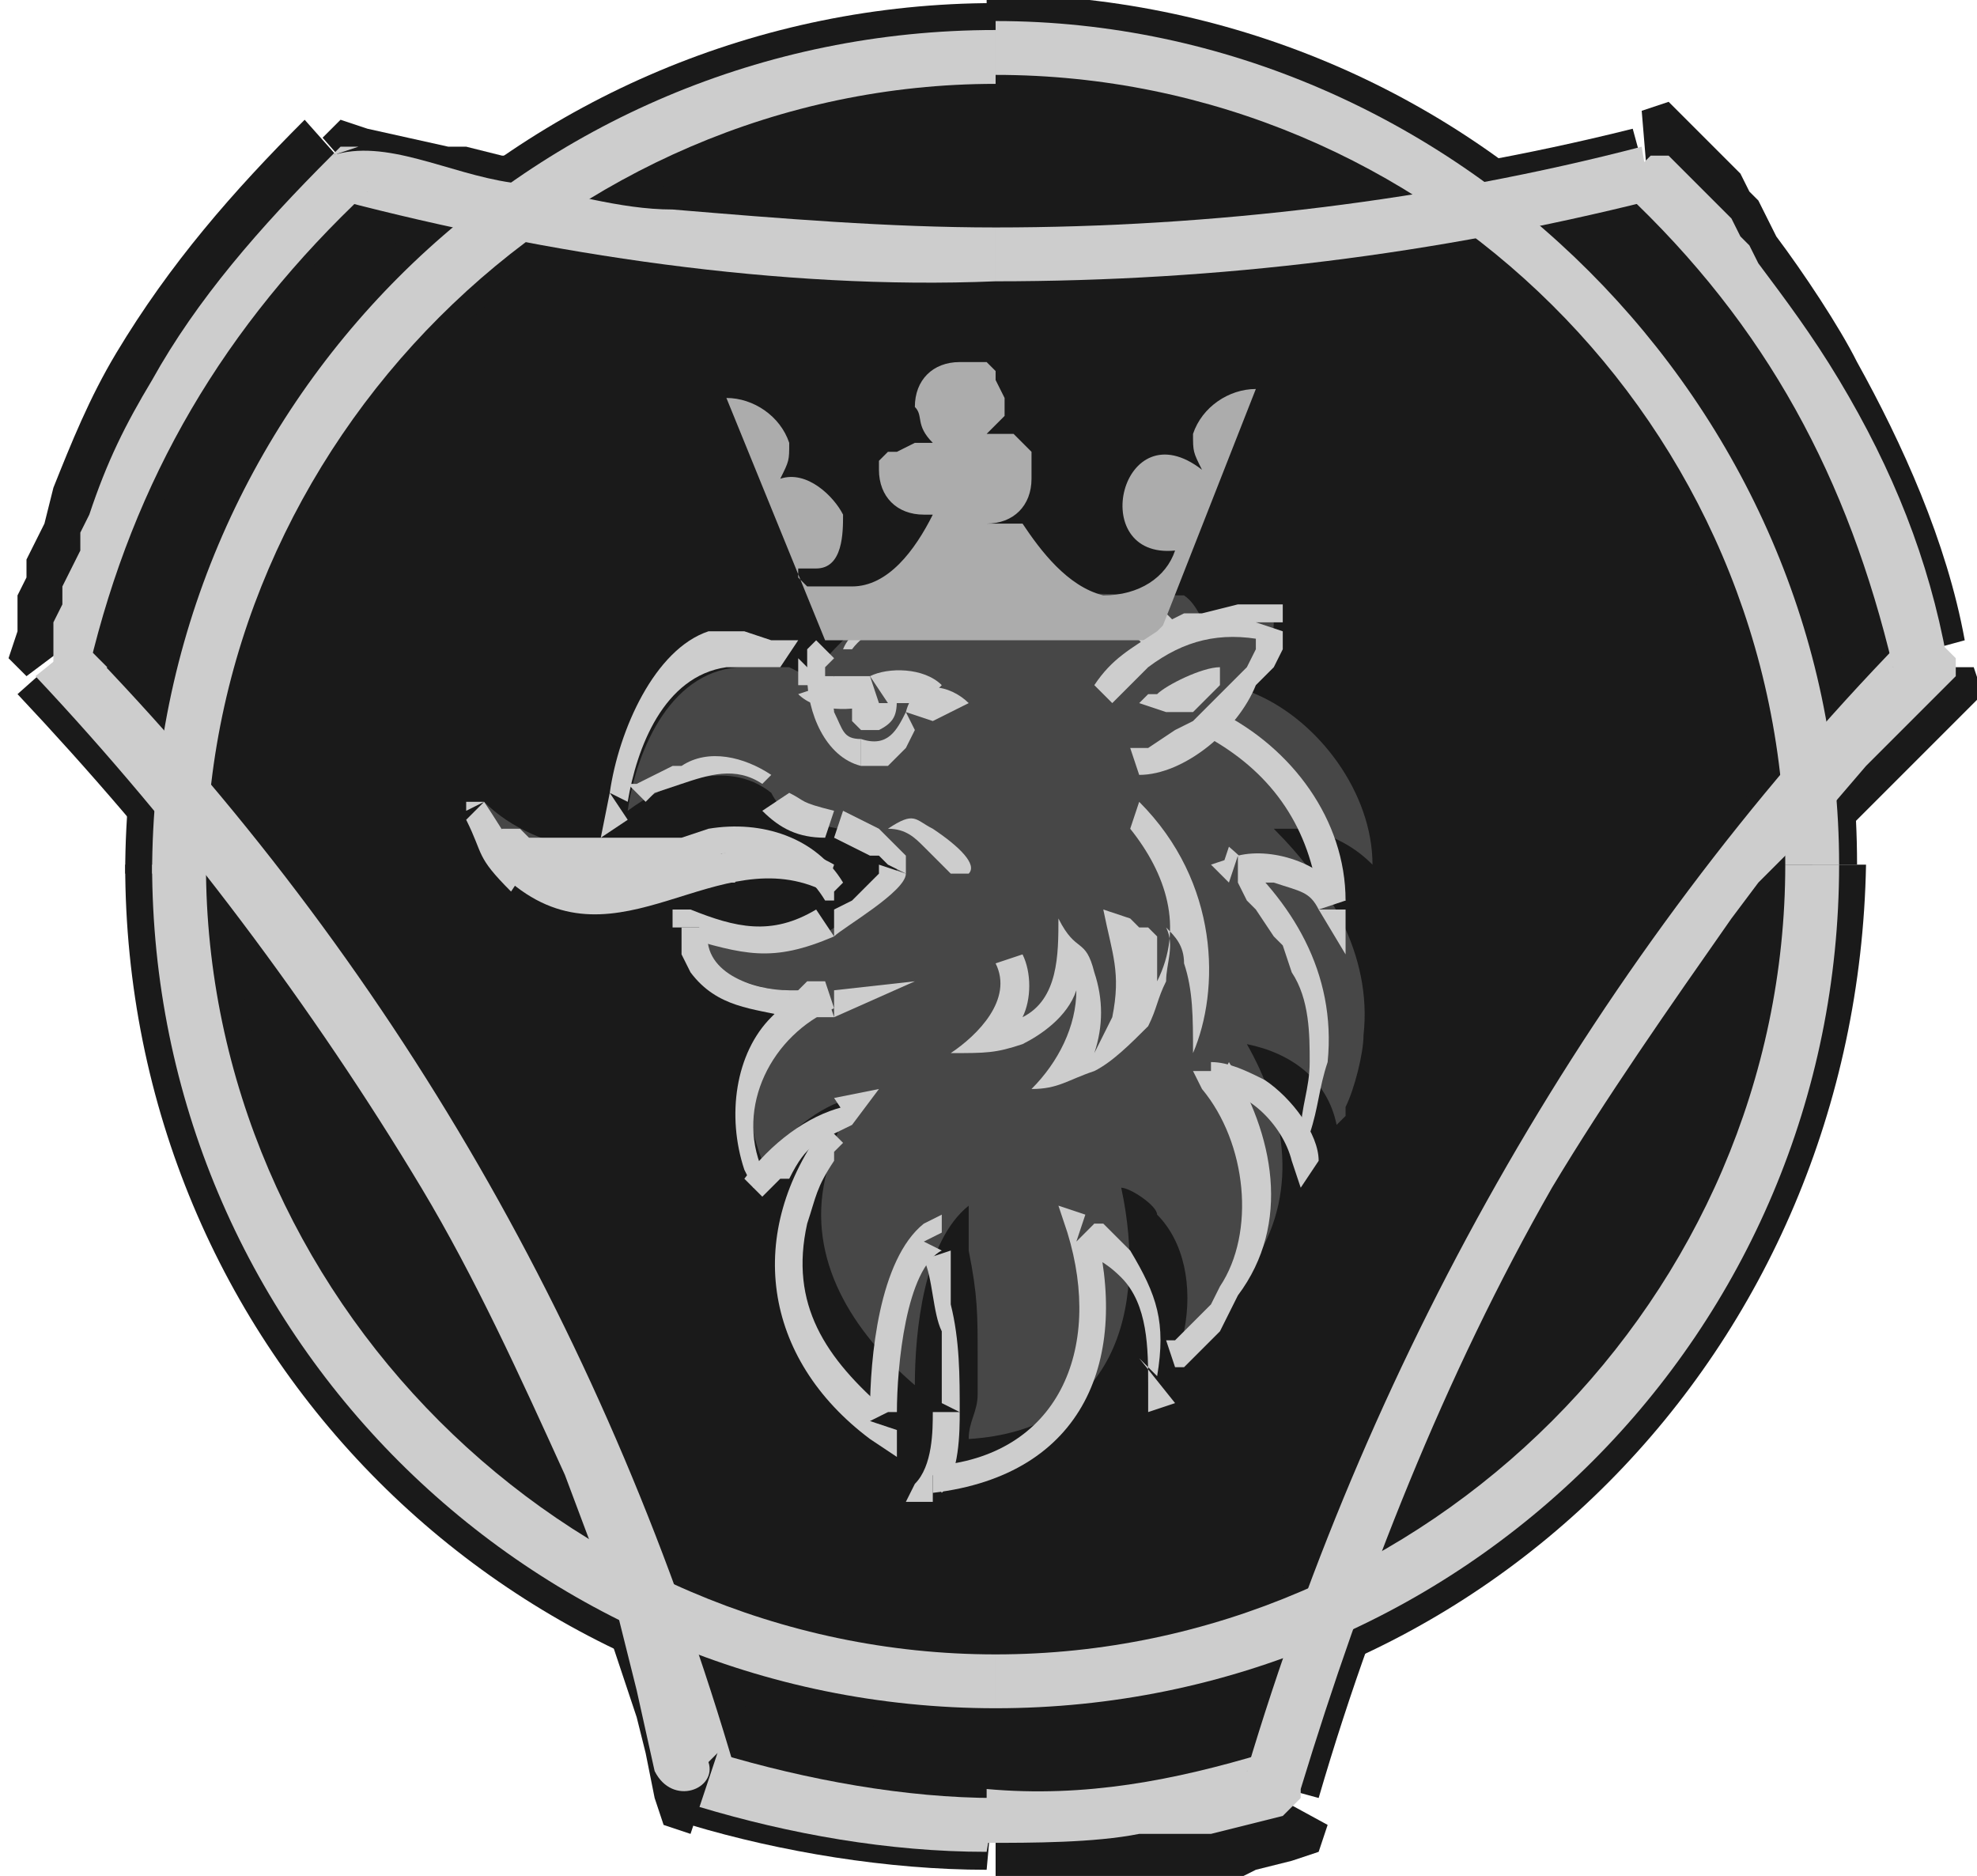 <?xml version="1.0" encoding="UTF-8"?>
<svg xmlns:svg="http://www.w3.org/2000/svg" xmlns="http://www.w3.org/2000/svg" xmlns:xlink="http://www.w3.org/1999/xlink" version="1.1" id="svg2" x="0px" y="0px" viewBox="0 0 52.7 50" style="enable-background:new 0 0 52.7 50;" xml:space="preserve">
<style type="text/css">
	.st0{fill-rule:evenodd;clip-rule:evenodd;fill:#1A1A1A;}
	.st1{fill:#1A1A1A;}
	.st2{fill:#CDCDCD;}
	.st3{fill-rule:evenodd;clip-rule:evenodd;fill:#474747;}
	.st4{fill-rule:evenodd;clip-rule:evenodd;fill:#ACACAC;}
	.st5{fill-rule:evenodd;clip-rule:evenodd;fill:#CDCDCD;}
</style>
<g id="layer1" transform="translate(-3.389,-13.561)">
	<g id="g2834" transform="matrix(2.392,0,0,2.392,1871.051,4.793)">
		<path id="path2414" class="st0" d="M-777,5.5c-1.5,1.4-2.7,3.4-3.1,5.5c3.4,3.6,5.9,7.7,7.2,12.5c2,0.6,4.3,0.6,6.3,0    c1.3-4.7,3.8-9,7.2-12.5c-0.5-2.1-1.6-4-3.1-5.4C-767.2,6.8-772.2,6.8-777,5.5"></path>
		<path id="path2416" class="st1" d="M-779.7,10.6l0.1,0.5c0.5-2,1.5-3.8,3-5.2l-0.8-0.9c-0.8,0.8-1.5,1.6-2.1,2.6    c-0.3,0.5-0.5,1-0.7,1.5l-0.1,0.4l-0.1,0.2l-0.1,0.2l0,0.2l-0.1,0.2l0,0.2l0,0.2l0.1,0.5l-0.1-0.5l-0.1,0.3l0.2,0.2"></path>
		<path id="path2418" class="st1" d="M-772.7,22.9l0.4,0.4c-1.4-4.8-3.9-9.1-7.4-12.7l-0.9,0.8c1.6,1.7,3.1,3.6,4.3,5.7    c0.6,1,1.1,2.1,1.6,3.2l0.2,0.4l0.2,0.4l0.2,0.4l0.1,0.4l0.3,0.9l0.1,0.4l0.1,0.5l0.4,0.4l-0.4-0.4l0.1,0.3l0.3,0.1"></path>
		<path id="path2420" class="st1" d="M-769.7,23.4c-1.1,0-1.9-0.1-3-0.5l-0.4,1.1c1,0.3,2.2,0.5,3.3,0.5"></path>
		<path id="path2422" class="st1" d="M-767.1,23.4l0.4-0.4c-0.9,0.3-2,0.4-3,0.5v1.2c0.6,0,1.1,0,1.7-0.1l0.2,0l0.2,0l0.2,0l0.2,0    l0.2,0l0.2-0.1l0.4-0.1l0.4-0.4l-0.4,0.4l0.3-0.1l0.1-0.3"></path>
		<path id="path2424" class="st1" d="M-760,11.1l0.1-0.5c-3.5,3.6-6,7.9-7.3,12.8l1.1,0.3c0.7-2.4,1.6-4.4,2.8-6.6c0.6-1,1.3-2,2-3    l0.3-0.3l0.3-0.4l0.3-0.3l0.3-0.3l0.3-0.3l0.3-0.3l0.3-0.3l0.3-0.3l0.1-0.5l-0.1,0.5l0.2-0.2l-0.1-0.3"></path>
		<path id="path2426" class="st1" d="M-762.4,6.1l-0.5-0.1c1.4,1.3,2.6,3.3,2.9,5.1l1.1-0.3c-0.2-1.1-0.7-2.2-1.2-3.1    c-0.2-0.4-0.6-1-0.9-1.4l-0.1-0.2l-0.1-0.2l-0.1-0.1l-0.1-0.2l-0.6-0.6l-0.6-0.1l0.6,0.1l-0.2-0.2l-0.3,0.1"></path>
		<path id="path2428" class="st1" d="M-769.7,7.1c2.5,0,5-0.3,7.4-0.9l-0.3-1.1c-2.4,0.6-4.6,0.8-7.1,0.9"></path>
		<path id="path2430" class="st1" d="M-776.5,6l-0.5,0.1c2.4,0.6,4.9,0.9,7.3,0.9V5.9c-1.2,0-2.4-0.1-3.6-0.2    c-0.6-0.1-1.2-0.2-1.7-0.3l-0.2,0l-0.4-0.1l-0.2,0l-0.9-0.2l-0.5,0.1l0.5-0.1l-0.3-0.1l-0.2,0.2"></path>
		<path id="path2432" class="st0" d="M-778.8,13.3c0-5,4-9.1,9.1-9.1c5,0,9.1,4.1,9.1,9.1c0.1,5-4.1,9.1-9.1,9.1    C-774.8,22.4-778.8,18.4-778.8,13.3"></path>
		<path id="path2434" class="st1" d="M-769.7,3.7c-5.3,0-9.7,4.3-9.7,9.7h1.2c0-4.7,3.8-8.5,8.5-8.5"></path>
		<path id="path2436" class="st1" d="M-760.1,13.3c0-5.4-4.3-9.7-9.7-9.7v1.2c4.7,0,8.5,3.8,8.5,8.5"></path>
		<path id="path2438" class="st1" d="M-769.7,23c5.4,0,9.6-4.3,9.7-9.7h-1.2c0.1,4.7-3.8,8.6-8.5,8.5"></path>
		<path id="path2440" class="st1" d="M-779.4,13.3c0,5.4,4.3,9.7,9.7,9.7v-1.2c-4.7,0-8.5-3.8-8.5-8.5"></path>
		<path id="path2442" d="M-780,11h-0.1h0.3H-780"></path>
		<path id="path2444" d="M-772.9,23.4L-772.9,23.4"></path>
		<path id="path2446" d="M-762.6,5.6L-762.6,5.6"></path>
		<path id="path2448" d="M-777,5.7L-777,5.7l0.1,0V5.5h0l0.1,0h0"></path>
		<path id="path2450" class="st2" d="M-779.9,10.8l0.1,0.3c0.5-2.1,1.5-3.8,3.1-5.3l-0.4-0.4c-0.8,0.8-1.5,1.6-2,2.5    c-0.3,0.5-0.5,0.9-0.7,1.5l-0.1,0.2l0,0.2l-0.1,0.2l-0.1,0.2l0,0.2l-0.1,0.2l0,0.2l0,0.2l0.1,0.3l-0.1-0.3v0.1l0,0.1l0.1,0.1    l0.1,0h0.1l0.1,0l0.1-0.1l0.1-0.1"></path>
		<path id="path2452" class="st2" d="M-772.8,23.2l0.2,0.2c-1.4-4.8-3.8-9-7.3-12.6l-0.5,0.4c1.6,1.7,3.1,3.7,4.3,5.7    c0.6,1,1.1,2.1,1.6,3.2l0.3,0.8l0.1,0.4l0.2,0.4l0.1,0.4l0.1,0.4l0.2,0.9l0.2,0.2l-0.2-0.2c0.2,0.4,0.7,0.2,0.6-0.1"></path>
		<path id="path2454" class="st2" d="M-769.7,23.7c-1,0-2.1-0.2-3.1-0.5l-0.2,0.6c1,0.3,2.1,0.5,3.2,0.5"></path>
		<path id="path2456" class="st2" d="M-766.9,23.4l0.2-0.2c-1,0.3-2,0.5-3.1,0.4v0.6c0.5,0,1.2,0,1.7-0.1l0.2,0l0.2,0l0.2,0l0.2,0    l0.8-0.2l0.2-0.2l-0.2,0.2l0.1-0.1l0.1-0.1l0-0.1l0-0.1l0-0.1l-0.1-0.1l-0.1,0l-0.1,0"></path>
		<path id="path2458" class="st2" d="M-759.7,11.1l0.1-0.3c-3.4,3.5-5.9,7.9-7.3,12.6l0.6,0.2c0.7-2.3,1.6-4.6,2.8-6.7    c0.6-1,1.3-2,2-3l0.3-0.4l0.3-0.3l0.3-0.3l0.6-0.7l0.3-0.3l0.3-0.3l0.3-0.3l0.1-0.3l-0.1,0.3l0.1-0.1l0-0.1l0-0.1l-0.1-0.1    l-0.1-0.1l-0.1,0l-0.1,0l-0.1,0.1"></path>
		<path id="path2460" class="st2" d="M-762.4,5.9l-0.3-0.1c1.6,1.5,2.5,3.2,3,5.3l0.6-0.1c-0.2-1.1-0.6-2.1-1.2-3.1    c-0.3-0.5-0.6-0.9-0.9-1.3l-0.1-0.2l-0.1-0.1l-0.1-0.2l-0.1-0.1l-0.1-0.1l-0.3-0.3l-0.1-0.1l-0.3-0.1l0.3,0.1l-0.1-0.1l-0.1,0    l-0.1,0l-0.1,0.1l-0.1,0.1l0,0.1l0,0.1l0.1,0.1"></path>
		<path id="path2462" class="st2" d="M-769.7,6.8c2.5,0,4.9-0.3,7.3-0.9l-0.1-0.6c-2.3,0.6-4.8,0.9-7.2,0.9"></path>
		<path id="path2464" class="st2" d="M-776.7,5.8l-0.3,0.1c2.3,0.6,4.9,1,7.3,0.9V6.2c-1.2,0-2.4-0.1-3.6-0.2    c-0.6,0-1.2-0.2-1.8-0.3c-0.7-0.1-1.4-0.5-2-0.3l0.3-0.1h-0.1l-0.1,0l-0.1,0.1l0,0.1v0.1l0,0.1l0.1,0.1l0.1,0"></path>
		<path id="path2466" class="st2" d="M-769.7,4c-5.2,0-9.4,4.2-9.4,9.4h0.6c0-4.8,4-8.8,8.8-8.8"></path>
		<path id="path2468" class="st2" d="M-760.3,13.3c0-5.1-4.3-9.4-9.4-9.4v0.6c4.8,0,8.8,3.9,8.8,8.8"></path>
		<path id="path2470" class="st2" d="M-769.7,22.7c5.2,0,9.4-4.2,9.4-9.4h-0.6c0,4.8-4,8.8-8.8,8.8"></path>
		<path id="path2472" class="st2" d="M-779.1,13.3c0,5.2,4.2,9.4,9.4,9.4v-0.6c-4.8,0-8.8-4-8.8-8.8"></path>
		<path id="path2474" class="st3" d="M-772.9,13c0.3,0,0.5,0,0.8,0.1c0.2,0.1,0.5,0.2,0.6,0.4c-1.3-0.7-3,1.4-3.9-0.9    C-774.8,13.2-773.7,13.3-772.9,13"></path>
		<path id="path2476" class="st2" d="M-771.6,13.7l0.2-0.2c-0.3-0.5-0.9-0.7-1.5-0.6l0,0.3C-772.4,13.1-771.9,13.2-771.6,13.7    l0.1-0.3L-771.6,13.7L-771.6,13.7L-771.6,13.7l0.1,0l0,0l0,0v-0.1l0,0"></path>
		<path id="path2478" class="st2" d="M-775.1,13.5L-775.1,13.5c1.2,1,2.3-0.5,3.5,0.1l0.1-0.3c-1.2-0.7-2.4,0.8-3.4-0.1l0,0l-0.1,0    h0l0,0l0,0l0,0l0,0.1L-775.1,13.5L-775.1,13.5"></path>
		<path id="path2480" class="st2" d="M-775.4,12.6l-0.2,0.2c0.2,0.4,0.1,0.4,0.5,0.8l0.2-0.3C-775.1,13.1-775.2,12.9-775.4,12.6    l-0.2,0.2L-775.4,12.6L-775.4,12.6L-775.4,12.6L-775.4,12.6h-0.2l0,0l0,0v0.1"></path>
		<path id="path2482" class="st2" d="M-772.9,12.9L-772.9,12.9l-0.3,0.1l-0.3,0l-0.2,0h-0.2l-0.2,0l-0.4,0l-0.2,0l-0.1,0l-0.1,0    l-0.1-0.1l-0.1,0l-0.1,0l0,0h0v0l-0.2,0.2c0.7,0.5,1.9,0.6,2.7,0.4v0v0l0.1,0l0,0l0,0v0l0,0L-772.9,12.9L-772.9,12.9L-772.9,12.9"></path>
		<path id="path2484" class="st3" d="M-771.4,10.8c-0.1,0.1-0.3,0.3-0.3,0.4h0l0,0l-0.1,0l-0.2-0.1l-0.2,0l-0.1,0h-0.2    c-0.8,0-1.2,0.9-1.3,1.6c0.4-0.3,1.1-0.6,1.6-0.2v0h0l0,0l0,0l0,0l0,0c0.1,0.2,0.2,0.2,0.4,0.3c0.2,0.1,0.5,0.1,0.7,0.2    c0.2,0.1,0.3,0.1,0.3,0.4c-0.8,0.8-1.3,1.1-2.3,0.6v0l0,0v0l0,0c0,0.2,0.2,0.4,0.3,0.5c0.3,0.1,0.5,0.2,0.8,0.2l0,0h0.1l0.1,0h0.2    h0l0,0l0,0l-0.1,0l-0.1,0.1l-0.1,0.1l-0.2,0.2c-0.4,0.5-0.4,1-0.2,1.5c0.3-0.3,0.6-0.6,1-0.7h0v0l0,0l0,0l0,0l0,0l0,0l0,0.1    c-0.2,0.3-0.2,0.4-0.3,0.8c-0.2,0.9,0.3,1.7,1,2.3c0-0.6,0.1-1.6,0.6-2v0l0,0v0.1l0,0.1l0,0.1l0,0.1l0,0.1    c0.1,0.5,0.1,0.7,0.1,1.2v0.1l0,0v0.2l0,0.1c0,0.2-0.1,0.3-0.1,0.5c1.6-0.1,2-1.4,1.7-2.8v0c0.1,0,0.4,0.2,0.4,0.3    c0.3,0.3,0.4,0.8,0.3,1.3l0,0l0.1,0l0.1-0.1l0.1-0.1l0.4-0.4l0.1-0.2c0.5-0.8,0.3-1.7-0.1-2.4c0.5,0.1,0.9,0.4,1,0.9v0l0,0l0,0    l0.1-0.1l0-0.1c0.1-0.2,0.2-0.6,0.2-0.8c0.1-0.9-0.4-1.7-1-2.3l0,0h0.4c0.3,0.1,0.5,0.2,0.7,0.4c0-0.8-0.6-1.6-1.3-1.9    c-0.5-0.2-0.5-0.9-0.8-1.1C-768.8,10.3-770.9,10.1-771.4,10.8"></path>
		<path id="path2486" class="st2" d="M-771.8,11.4l0.2-0.1l0,0l0-0.1l0,0l0-0.1l0.1-0.1l-0.2-0.2h0l0,0l-0.1,0.1l0,0.1l0,0.1l0,0.1    l0,0.1l0.2-0.1L-771.8,11.4l0.2,0.1l0-0.2"></path>
		<path id="path2488" class="st2" d="M-774,12.5l0.2,0.1c0.1-0.6,0.4-1.4,1.1-1.5h0.1l0.1,0l0.1,0l0.1,0l0.1,0l0.1,0l0,0l0,0    l0.2-0.3h0l-0.1,0l-0.1,0l-0.1,0l-0.3-0.1l-0.2,0h-0.2C-773.5,10.9-773.9,11.8-774,12.5l0.2,0.2L-774,12.5l-0.1,0.5l0.3-0.2"></path>
		<path id="path2490" class="st2" d="M-772.2,12.3c-0.3-0.2-0.7-0.3-1-0.1l-0.1,0l-0.2,0.1l-0.2,0.1l-0.1,0l0,0h0l0,0l0.2,0.2h0l0,0    l0,0l0.1-0.1l0.3-0.1c0.3-0.1,0.6-0.2,0.9,0l0,0"></path>
		<path id="path2492" class="st2" d="M-771.5,12.7c-0.4-0.1-0.3-0.1-0.5-0.2l0,0l0,0l0,0l0,0l0,0l0,0h0v0l-0.3,0.2l0,0l0,0l0,0l0,0    l0,0l0,0l0,0c0.2,0.2,0.4,0.3,0.7,0.3"></path>
		<path id="path2494" class="st2" d="M-770.7,13.4L-770.7,13.4v-0.1v0l0-0.1l-0.1-0.1l-0.1-0.1l-0.1-0.1l-0.2-0.1l-0.2-0.1l-0.1,0.3    l0.2,0.1l0.2,0.1l0.1,0l0.1,0.1v0.1l0-0.1L-770.7,13.4L-770.7,13.4L-770.7,13.4"></path>
		<path id="path2496" class="st2" d="M-771.5,14.1c0.1-0.1,0.8-0.5,0.8-0.7l-0.3-0.1h0l0,0.1l0,0l-0.1,0.1l-0.1,0.1l-0.1,0.1    l-0.2,0.1"></path>
		<path id="path2498" class="st2" d="M-773,14l-0.2,0.1c0.7,0.2,1,0.3,1.7,0l-0.2-0.3c-0.5,0.3-0.9,0.2-1.4,0l-0.2,0.1l0.2-0.1    l-0.2,0V14"></path>
		<path id="path2500" class="st2" d="M-772,14.7c-0.4,0-1-0.2-0.9-0.7l-0.3,0v0.1l0,0l0,0.1v0.1l0.1,0.2c0.3,0.4,0.7,0.4,1.1,0.5h0    L-772,14.7"></path>
		<path id="path2502" class="st2" d="M-771.5,15l-0.1-0.3c-0.1,0-0.3,0-0.4,0l0,0.3h0.4L-771.5,15l-0.1-0.3L-771.5,15l0.9-0.4    l-0.9,0.1"></path>
		<path id="path2504" class="st2" d="M-772.6,16.7l0.3,0c-0.3-0.7,0.1-1.5,0.8-1.8l-0.1-0.3h0l0,0l-0.1,0l-0.1,0l-0.1,0.1l-0.2,0.2    l-0.1,0.1c-0.4,0.4-0.5,1.1-0.3,1.7l0.3,0l-0.3,0l0.1,0.2l0.2-0.2"></path>
		<path id="path2506" class="st2" d="M-771.3,16.2l-0.1-0.2c-0.4,0.1-0.8,0.4-1.1,0.8l0.2,0.2l0,0v0l0,0l0,0l0.2-0.2l0.1,0    C-771.8,16.4-771.7,16.4-771.3,16.2l-0.2-0.2L-771.3,16.2l0.3-0.4l-0.5,0.1"></path>
		<path id="path2508" class="st2" d="M-771.1,19.5l0.2-0.1c-0.7-0.6-1.1-1.2-0.9-2.1c0.1-0.3,0.1-0.4,0.3-0.7l0-0.1l0.1-0.1l0,0l0,0    l0,0v0l-0.2-0.2c-0.9,1.2-0.7,2.6,0.5,3.5l0.3-0.1l-0.3,0.1l0.3,0.2v-0.3"></path>
		<path id="path2510" class="st2" d="M-770.3,17.4l-0.2-0.1c-0.5,0.4-0.6,1.5-0.6,2.1h0.3c0-0.5,0.1-1.6,0.5-1.8l-0.2-0.1    L-770.3,17.4l0-0.2l-0.2,0.1"></path>
		<path id="path2512" class="st2" d="M-770.1,19.4c0-0.4,0-0.8-0.1-1.2l0-0.1l0-0.1l0-0.1l0-0.1v-0.1l0-0.1v0l-0.3,0.1    c0.1,0.2,0.1,0.6,0.2,0.8l0,0.1v0.1l0,0.1v0.4l0,0.1v0v0v0"></path>
		<path id="path2514" class="st2" d="M-770.4,20.1l0.1,0.2c0.2-0.2,0.2-0.7,0.2-0.9l-0.3,0c0,0.2,0,0.6-0.2,0.8l0.1,0.2l-0.1-0.2    l-0.1,0.2h0.3"></path>
		<path id="path2516" class="st2" d="M-768.7,17.2l-0.2,0.2c0.4,1.3-0.1,2.5-1.5,2.6v0.3c1.7-0.2,2.2-1.5,1.8-3l-0.2,0.2    L-768.7,17.2l-0.3-0.1l0.1,0.3"></path>
		<path id="path2518" class="st2" d="M-768.1,18.8l0.2,0.2c0.1-0.6,0-0.9-0.3-1.4l-0.1-0.1l-0.1-0.1l-0.1-0.1l0,0l-0.1,0h0l0,0    l-0.1,0.3c0.1,0.1,0.2,0.1,0.4,0.3c0.3,0.3,0.3,0.8,0.3,1.2l0.2,0.1l-0.2-0.1l0,0.3l0.3-0.1"></path>
		<path id="path2520" class="st2" d="M-767.3,15.6l-0.1,0.2c0.5,0.6,0.6,1.6,0.2,2.2l-0.1,0.2l-0.1,0.1l-0.1,0.1l-0.1,0.1l-0.1,0.1    l-0.1,0l0,0h0l0.1,0.3h0l0.1,0l0.1-0.1l0.1-0.1l0.1-0.1l0.1-0.1l0.1-0.2l0.1-0.2c0.6-0.8,0.4-1.8-0.1-2.6l-0.1,0.2V15.6h-0.3    l0.1,0.2"></path>
		<path id="path2522" class="st2" d="M-766.4,16.6l0.3,0c0-0.3-0.3-0.7-0.6-0.9c-0.2-0.1-0.4-0.2-0.6-0.2v0.3c0.4,0,0.8,0.4,0.9,0.8    l0.3,0l-0.3,0l0.1,0.3l0.2-0.3"></path>
		<path id="path2524" class="st2" d="M-767,13.2l0,0.3l0.1,0.2l0.1,0.1l0.2,0.3l0.1,0.1l0.1,0.3c0.2,0.3,0.2,0.7,0.2,1    c0,0.3-0.1,0.5-0.1,0.8l0,0l0,0.1l-0.1,0.1v0l0,0v0l0.2,0.1h0v0l0,0l0-0.1l0-0.1l0-0.1c0.1-0.3,0.1-0.5,0.2-0.8    c0.1-1-0.4-1.8-1.1-2.4l-0.1,0.3L-767,13.2l-0.3,0.1l0.2,0.2"></path>
		<path id="path2526" class="st2" d="M-766.1,13.8l0.3-0.1c-0.2-0.4-0.8-0.6-1.2-0.5l0.1,0.3h0l0,0h0.3    C-766.3,13.6-766.2,13.6-766.1,13.8h0.3H-766.1l0.3,0.5l0-0.5"></path>
		<path id="path2528" class="st2" d="M-767.3,11.9c0.7,0.4,1.1,1,1.2,1.8h0.3c0-0.9-0.6-1.7-1.4-2.1"></path>
		<path id="path2530" class="st2" d="M-768.1,10.8c0.3,0.3,0.4,0.9,0.8,1.1l0.1-0.3c-0.2,0-0.3-0.3-0.4-0.5l0-0.1l0-0.1l-0.1-0.1    l0-0.1l0-0.1l-0.1-0.1l-0.1,0"></path>
		<path id="path2532" class="st2" d="M-771.3,10.9c0.3-0.4,1-0.4,1.5-0.4c0.5,0,1.3,0.1,1.7,0.3l0.1-0.3l0,0l-0.1,0l-0.1,0l-0.1,0    l-0.2,0l-0.1,0c-0.3-0.1-0.7-0.1-1-0.1c-0.5,0-1.6,0-1.8,0.5l0,0L-771.3,10.9L-771.3,10.9"></path>
		<path id="path2534" class="st4" d="M-769.4,9.5c0.2,0.3,0.5,0.7,0.9,0.8c0.4,0,0.7-0.2,0.8-0.5c-1,0.1-0.6-1.6,0.3-0.9    c-0.1-0.2-0.1-0.2-0.1-0.4c0.1-0.3,0.4-0.5,0.7-0.5l-1.1,2.8h-3.7l-1.1-2.7c0.3,0,0.6,0.2,0.7,0.5c0,0.2,0,0.2-0.1,0.4l0,0l0,0    l0,0l0,0l0,0l0,0h0l0,0c0.3-0.1,0.6,0.2,0.7,0.4c0,0.2,0,0.6-0.3,0.6h0l0,0h-0.1l0,0h-0.1l0,0l0,0.1l0.1,0.1l0,0l0,0l0,0l0,0    l0.1,0l0,0h0.1l0.1,0h0l0.1,0h0.1c0.4,0,0.7-0.4,0.9-0.8l0,0h0l0,0l0,0h-0.1l0,0h0c-0.3,0-0.5-0.2-0.5-0.5V9l0-0.1l0-0.1l0.1-0.1    l0.1,0l0.2-0.1h0.2l0,0h0l0,0h0l0,0c-0.2-0.2-0.1-0.3-0.2-0.4c0-0.3,0.2-0.5,0.5-0.5l0.2,0l0.1,0l0.1,0.1l0,0.1l0.1,0.2v0.2    l-0.1,0.1l0,0l-0.1,0.1h0l0,0h0l0,0h0.2l0.1,0l0.1,0.1l0.1,0.1l0,0.1l0,0.1l0,0.1c0,0.3-0.2,0.5-0.5,0.5l0,0h0l0,0h0L-769.4,9.5    L-769.4,9.5L-769.4,9.5"></path>
		<path id="path2536" class="st3" d="M-768.5,11.4c0.5-0.5,1.2-0.9,1.9-0.8h0c0,0.3-0.2,0.5-0.3,0.7c-0.3,0.4-0.7,0.8-1.2,0.9    L-768.5,11.4"></path>
		<path id="path2538" class="st2" d="M-766.5,10.6l-0.1-0.2h-0.4l-0.4,0.1l-0.2,0l-0.2,0.1l-0.1,0.1c-0.3,0.2-0.5,0.3-0.7,0.6    l0.2,0.2v0l0,0l0,0l0.1-0.1l0.1-0.1l0.1-0.1l0.1-0.1c0.4-0.3,0.8-0.4,1.3-0.3l-0.1-0.2L-766.5,10.6l0-0.2l-0.2,0"></path>
		<path id="path2540" class="st2" d="M-768.1,12.3c0.5,0,1.1-0.5,1.3-1l0.1-0.1l0.1-0.1l0.1-0.2l0-0.1l0-0.1l0,0v0l-0.3-0.1v0.1l0,0    l0,0.1l0,0.1l-0.1,0.2l-0.1,0.1l-0.1,0.1l-0.1,0.1l-0.1,0.1l-0.1,0.1l-0.1,0.1l-0.2,0.1L-768,12l-0.2,0"></path>
		<path id="path2542" class="st5" d="M-768.1,11.5L-768.1,11.5l0.1-0.1l0,0l0,0l0.1,0c0.1-0.1,0.5-0.3,0.7-0.3v0l0,0l0,0l0,0l0,0    l0,0.1l0,0l0,0.1l-0.1,0.1l-0.1,0.1l-0.1,0.1l-0.1,0l-0.1,0l-0.1,0L-768.1,11.5"></path>
		<path id="path2544" class="st5" d="M-770.4,12.9c-0.2-0.1-0.2-0.2-0.5,0c0.2,0,0.3,0.1,0.4,0.2c0.1,0.1,0.2,0.2,0.3,0.3l0,0h0.2    l0,0h0l0,0h0l0,0h0l0,0l0,0C-769.9,13.3-770.1,13.1-770.4,12.9"></path>
		<path id="path2546" class="st5" d="M-770.8,11.4c0,0.2,0,0.3-0.2,0.4h-0.1l-0.1,0l-0.1-0.1l0,0l0,0l0-0.1v-0.1l0,0h0.3l0,0h0l0,0    H-770.8"></path>
		<path id="path2548" class="st2" d="M-770.9,11.5L-770.9,11.5l0.1,0h0.1l0.1,0l0.1,0l0,0h0l0,0v0l0.2-0.2c-0.2-0.2-0.6-0.2-0.8-0.1    "></path>
		<path id="path2550" class="st2" d="M-771.6,11.3l-0.3,0.1c0.2,0.2,0.6,0.2,0.9,0.1l-0.1-0.3l-0.2,0h-0.1l-0.1,0L-771.6,11.3    L-771.6,11.3L-771.6,11.3L-771.6,11.3L-771.6,11.3l-0.3,0L-771.6,11.3l-0.3-0.3l0,0.3"></path>
		<path id="path2552" class="st2" d="M-771.2,11.9c-0.2,0-0.2-0.1-0.3-0.3c0-0.1-0.1-0.2,0-0.4l-0.3,0c0,0.4,0.2,0.9,0.6,1    L-771.2,11.9"></path>
		<path id="path2554" class="st2" d="M-770.7,11.6c-0.1,0.2-0.2,0.4-0.5,0.3l0,0.3h0l0,0l0.1,0l0.1,0l0.1,0l0.1-0.1l0.1-0.1l0.1-0.2    "></path>
		<path id="path2556" class="st2" d="M-770,11.5c-0.2-0.2-0.6-0.3-0.7,0.1l0.3,0.1l0,0l0,0h0l0,0l0,0l0,0h0"></path>
		<path id="path2558" class="st5" d="M-768.1,12.6l-0.1,0.3c0.4,0.5,0.6,1.1,0.3,1.7l0-0.1l0-0.1l0-0.1l0-0.1l0-0.1l-0.1-0.1l-0.1,0    l-0.1-0.1l0,0l0,0l0,0l0,0h0l-0.3-0.1c0.1,0.5,0.2,0.7,0.1,1.2c-0.1,0.2-0.1,0.2-0.2,0.4l0,0l0,0l0,0l0,0l0,0l0,0l0,0    c0.1-0.3,0.1-0.6,0-0.9c-0.1-0.4-0.2-0.2-0.4-0.6c0,0.4,0,0.9-0.4,1.1c0.1-0.2,0.1-0.5,0-0.7l-0.3,0.1c0.2,0.4-0.2,0.8-0.5,1    c0.4,0,0.5,0,0.8-0.1c0.2-0.1,0.5-0.3,0.6-0.6c0,0.4-0.2,0.8-0.5,1.1c0.3,0,0.4-0.1,0.7-0.2c0.2-0.1,0.4-0.3,0.6-0.5    c0.1-0.2,0.1-0.3,0.2-0.5c0-0.2,0.1-0.4,0-0.6c0.1,0.1,0.2,0.2,0.2,0.4c0.1,0.3,0.1,0.6,0.1,1C-767.2,14.7-767.2,13.5-768.1,12.6"></path>
	</g>
</g>
</svg>
